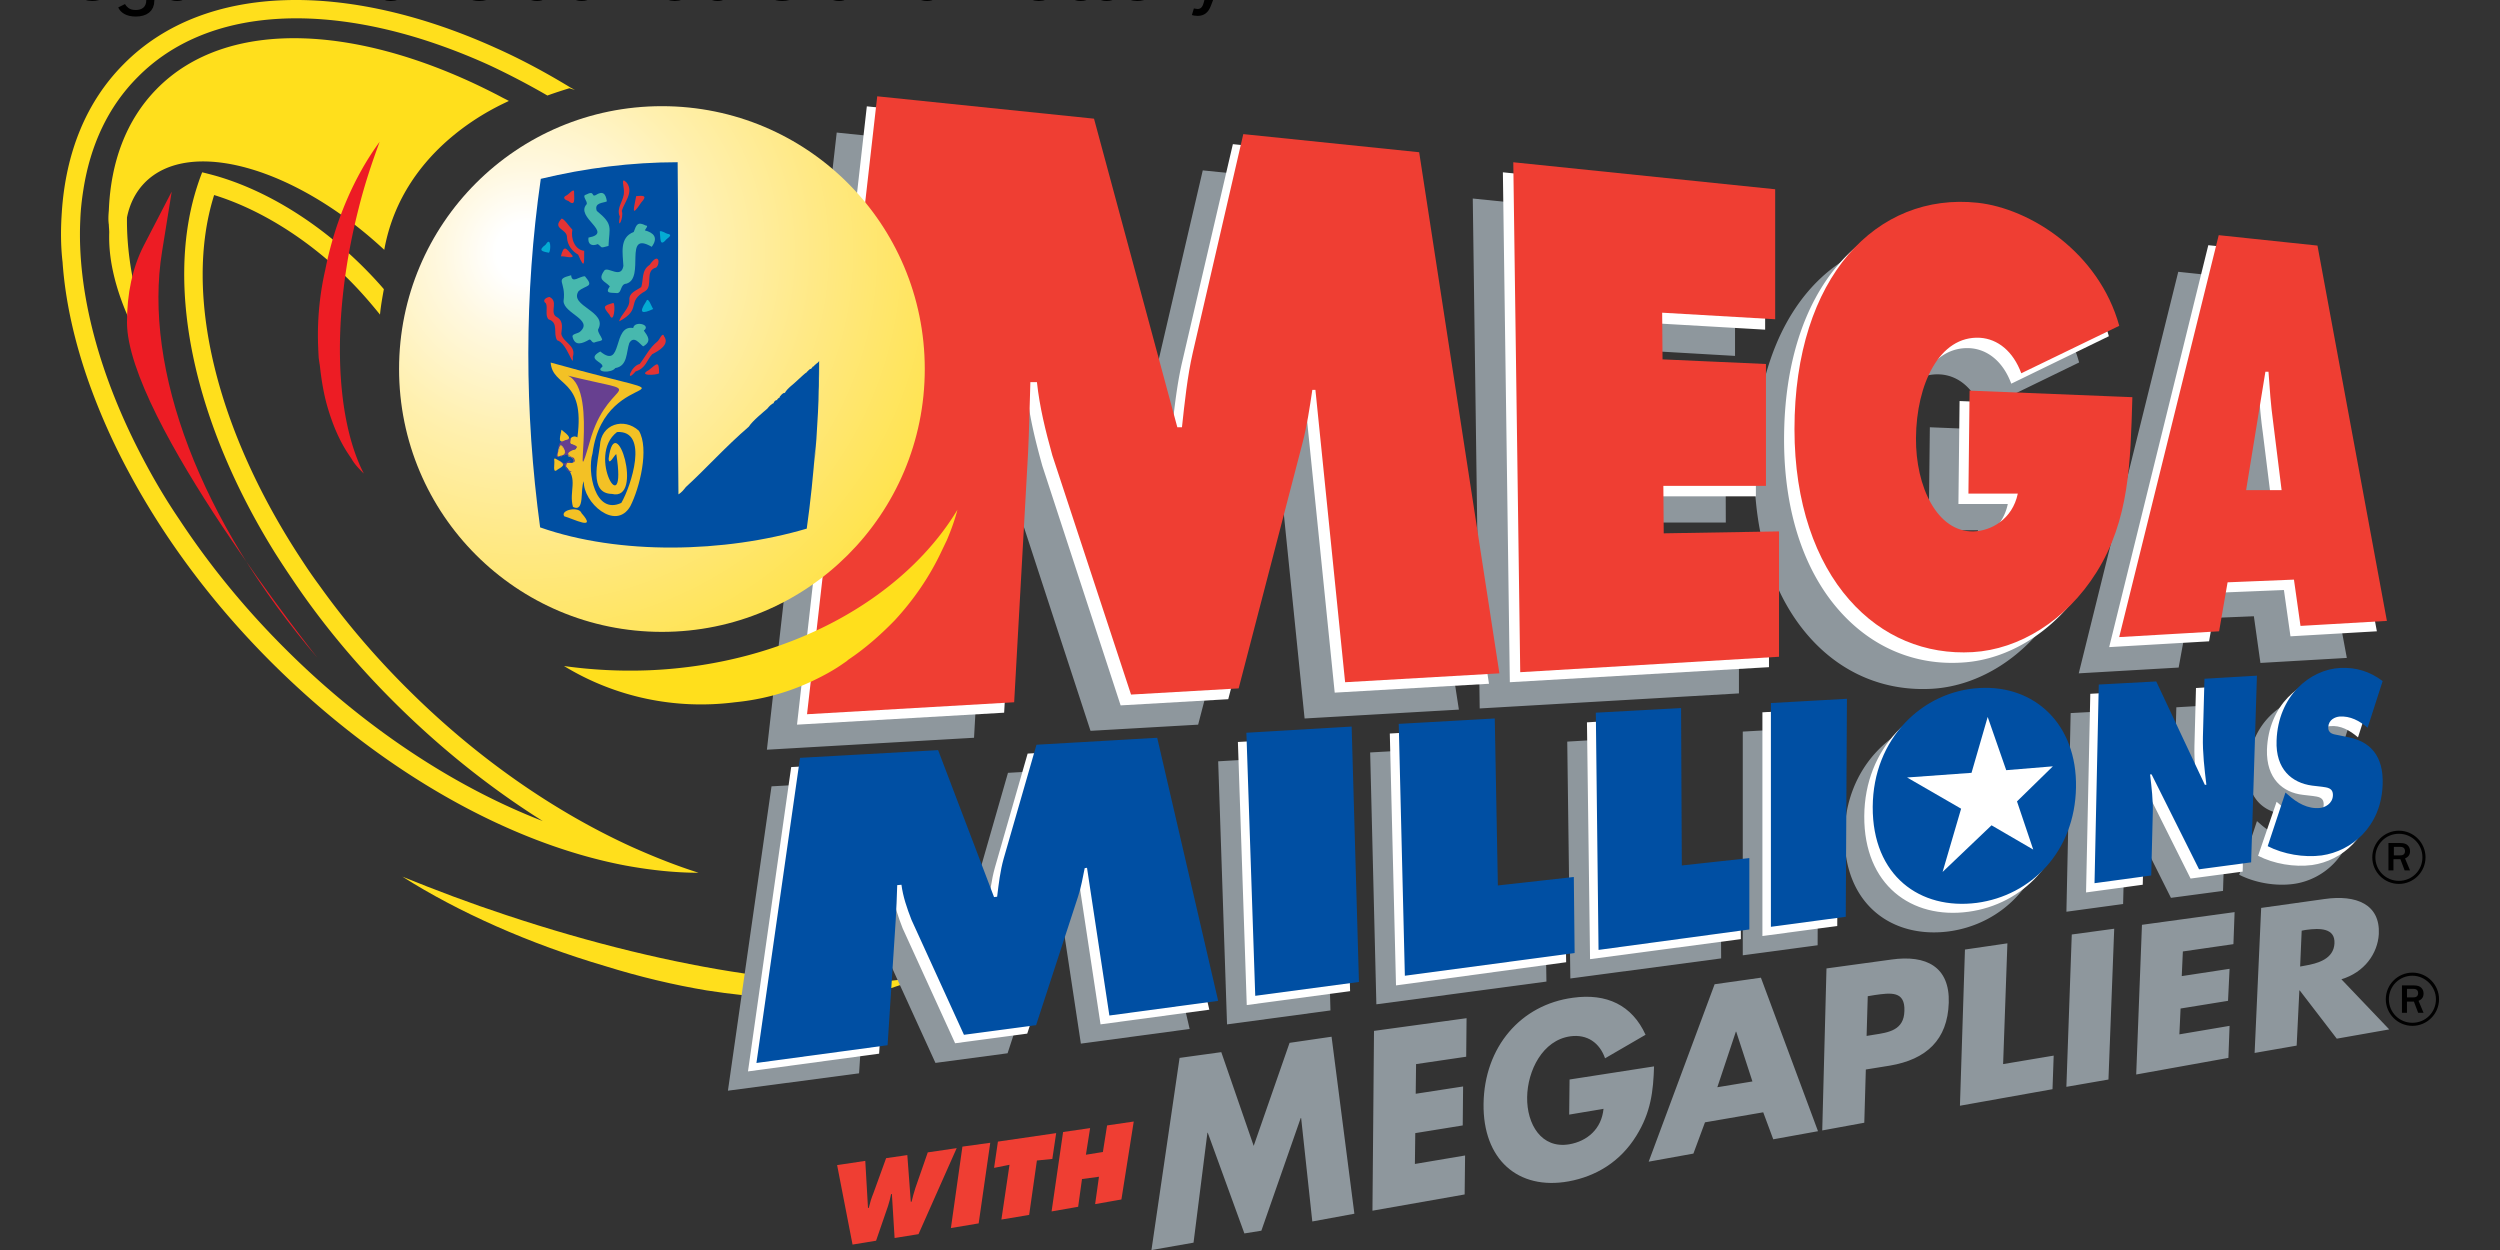 <svg xmlns="http://www.w3.org/2000/svg" viewBox="0 0 529.17 264.58"><rect x="0" y="0" width="529.17" height="264.58" fill="#333333" stroke="none"/><defs><radialGradient id="a" cx="893.82" cy="1021.4" r="635.81" gradientTransform="matrix(1.29 0 0 -1.29 -521.24 1660.2)" gradientUnits="userSpaceOnUse"><stop offset=".05" stop-color="#fff"/><stop offset=".14" stop-color="#fff8e0"/><stop offset=".31" stop-color="#fff0af"/><stop offset=".48" stop-color="#ffe986"/><stop offset=".64" stop-color="#ffe562"/><stop offset=".79" stop-color="#ffe241"/><stop offset=".91" stop-color="#ffe028"/><stop offset="1" stop-color="#ffdf1c"/></radialGradient></defs><path fill="#ffdf1c" d="M107.216 193.722c-7.674-2.531-15.022-5.307-22.044-8.165 11.839 7.512 26.861 14.207 42.946 18.94 7.348 2.287 14.615 4.002 21.472 5.144 2.694.408 5.062.735 7.43.98l1.713.164.735.081c4.735.49 9.307.653 13.635.572 5.96-.164 11.104-.898 15.268-2.204l1.47-.491.245-.081.734-.246c1.307-.49 2.45-.98 3.511-1.632-17.88 3.51-51.028-1.061-87.115-13.063"/><g fill="#8e979d"><path d="m177.106 28.06 45.884 4.735 17.554 65.316h.98c.571-5.225 1.143-10.777 2.285-15.757l10.778-46.292 37.23 3.837 16.982 110.302-32.658 1.878-6.287-61.886h-.653c-.572 3.837-1.143 7.756-2.123 11.43l-13.471 51.763-22.778 1.306-16.574-50.702c-1.47-5.307-2.694-10.205-3.266-15.513l-1.387-.081a459.165 459.165 0 0 1-.49 15.022l-2.94 52.742-43.844 2.531zM365.219 84.721l.078 25.881h-21.718v9.962l24.499-.326v26.534l-54.872 3.184-1.468-107.935 55.512 5.715v27.597l-23.92-1.39.093 9.88zM442.776 91.824c-.408 14.124-.653 25.962-7.593 37.066-6.45 10.287-16.41 16.329-26.208 16.9-9.96.573-19.186-3.183-26.126-11.103-7.103-8.083-11.593-20.33-11.512-36.087 0-32.33 17.472-50.212 38.782-47.925 11.104 1.225 25.636 10.45 29.964 26.045l-20.657 10.043c-1.714-4.654-4.98-7.266-8.735-7.512-8.573-.49-13.471 9.798-13.554 21.229-.081 10.37 4.49 19.922 12.165 19.758 3.674-.082 8.246-2.531 9.388-8.001h-10.45l.245-21.799 34.291 1.387zM466.868 111.42l4.083-25.066h.653c.245 3.51.49 7.103.98 10.613l1.796 14.451h-7.512zm-3.837 19.594 14.043-.572 1.387 9.879 18.288-1.061-14.777-79.523-20.902-2.205-21.064 84.993 21.145-1.225 1.879-10.286zM280.146 159.834l1.469 54.043-21.89 2.953-1.875-55.684zM291.333 212.58l-1.313-53.309 20.405-1.156.656 35.357 16-1.719.25 16.015zM332.393 207.112l-.657-50.138 18.046-1.057.25 33.305 14.202-1.546.078 15.186zM384.89 153.956l-.157 46.125-15.843 2.125v-47.352zM412.81 166.286c4.408-.326 7.102 3.266 7.102 7.92-.081 4.981-3.02 8.654-7.267 9.145-4.328.49-7.266-2.694-7.266-7.756.08-4.736 2.938-8.98 7.429-9.307m.245-14.615c-12.084.653-22.534 10.696-22.616 25.147-.081 14.615 10.043 21.881 22.044 20.33 11.512-1.551 20.738-10.859 20.983-24.413.164-13.47-8.818-21.717-20.411-21.064M438.292 150.936l12.165-.653 10.287 21.881h.326c-.408-3.348-.817-6.776-.734-10.206l.326-12.246 11.104-.653-1.224 39.517-11.023 1.47-10.043-20.085h-.327c.327 2.776.653 5.47.572 8.165l-.327 13.227-12.002 1.633.898-42.047zM477.727 173.801l.572.491c1.878 1.714 4.164 3.02 6.695 2.776 1.06-.08 2.693-.898 2.776-2.612.081-1.714-1.306-1.714-2.286-1.878l-2.123-.245c-4.245-.49-7.756-3.43-7.512-9.553.327-9.388 7.021-14.94 13.471-15.349 3.347-.164 6.287.735 8.98 2.777l-3.183 9.879c-1.714-1.47-3.675-2.613-5.961-2.367-.898.08-2.286.653-2.367 2.204-.081 1.47 1.225 1.552 2.04 1.714l2.367.49c4.328.9 7.348 3.757 7.103 10.044-.326 8.9-6.614 14.124-12.9 14.941-3.755.49-8.081-.245-11.43-1.96l3.756-11.348zM163.306 166.443l29.23-1.633 11.838 31.107.653-.081c.327-2.694.653-5.47 1.388-8.082l6.94-24.168 25.554-1.47 12.9 55.683-23.024 3.103-4.736-31.27-.49.08c-.327 1.96-.734 4.002-1.388 5.962l-8.899 27.27-15.268 2.04-11.104-24.33c-.98-2.53-1.796-4.898-2.123-7.429l-.898.081c-.082 2.45-.082 4.981-.327 7.512l-1.714 26.372-27.759 3.675 9.226-64.418z"/></g><g fill="#fff"><path d="m183.48 22.508 45.885 4.736 17.553 65.316h.98c.572-5.225 1.144-10.778 2.286-15.757l10.777-46.292 37.23 3.837 16.982 110.383-32.657 1.878-6.287-61.886h-.653c-.572 3.837-1.144 7.756-2.123 11.43l-13.471 51.845-22.779 1.307-16.574-50.702c-1.47-5.307-2.693-10.205-3.265-15.513h-1.387a459.165 459.165 0 0 1-.491 15.023l-2.939 52.741-43.844 2.532zM371.578 79.251l.093 25.8h-21.717v9.96l24.483-.326v26.534l-54.856 3.184-1.469-107.933 55.512 5.796V69.78l-23.92-1.387.078 9.879zM449.15 86.273c-.407 14.124-.652 25.962-7.593 37.066-6.45 10.287-16.41 16.329-26.207 16.9-9.96.654-19.187-3.184-26.127-11.103-7.102-8.083-11.593-20.33-11.593-36.087 0-32.33 17.473-50.213 38.782-47.925 11.104 1.143 25.636 10.45 29.964 26.045l-20.657 10.043c-1.714-4.654-4.98-7.267-8.735-7.512-8.573-.49-13.471 9.798-13.554 21.228-.081 10.287 4.49 19.923 12.165 19.758 3.675-.08 8.246-2.53 9.389-8h-10.451l.245-21.8 34.373 1.388zM473.227 105.867 477.31 80.8h.653c.245 3.51.49 7.103.98 10.614l1.796 14.45h-7.512zm-3.837 19.594 14.043-.572 1.387 9.798 18.288-1.061-14.777-79.523-20.902-2.205-20.983 85.075 21.146-1.225 1.796-10.287z"/></g><path fill="#ef3e33" d="m185.683 20.385 45.885 4.735 17.635 65.316h.98c.571-5.224 1.143-10.777 2.285-15.756l10.696-46.293 37.23 3.838 16.982 110.302-32.657 1.878-6.287-61.887h-.653c-.572 3.837-1.144 7.756-2.123 11.43l-13.471 51.763-22.779 1.306-16.655-50.62c-1.47-5.307-2.693-10.206-3.265-15.513h-1.388c-.164 4.98-.245 10.124-.49 15.022l-2.94 52.742-43.843 2.531 14.86-130.794zM373.796 77.047v25.8H352.08l.078 10.043 24.405-.41v26.536l-54.778 3.266-1.469-107.936 55.434 5.716v27.513l-23.92-1.387.078 9.88z"/><path fill="url(#a)" d="M1172 500.71c0 197.17-159.48 356.65-356.65 356.65S458.7 697.88 458.7 500.71s159.48-356.65 356.65-356.65S1172 303.54 1172 500.71z" transform="translate(12.913) scale(.156)"/><path fill="#ef3e33" d="M451.354 84.068c-.408 14.124-.653 25.963-7.594 37.067-6.45 10.286-16.41 16.328-26.207 16.9-9.96.572-19.187-3.184-26.127-11.104-7.102-8.082-11.593-20.411-11.593-36.087 0-32.33 17.473-50.212 38.782-47.925 11.104 1.225 25.636 10.451 29.964 26.045L427.84 79.008c-1.714-4.655-4.98-7.267-8.735-7.512-8.573-.491-13.471 9.797-13.554 21.228-.081 10.287 4.49 19.922 12.165 19.758 3.675-.081 8.246-2.531 9.388-8.001h-10.45l.245-21.799 34.454 1.388zM475.43 103.745l4.083-25.066h.653c.245 3.511.49 7.103.98 10.614l1.796 14.45h-7.512zm-3.918 19.513 14.043-.572 1.387 9.798 18.288-1.061-14.696-79.44-20.902-2.205-21.064 85.074 21.145-1.225 1.797-10.37z"/><path fill="#ffdf1c" d="M13.08 44.96c.817-12.492 5.062-23.35 13.145-31.433 17.227-17.39 47.6-17.472 78.787-3.348 5.307 2.367 10.613 5.225 15.84 8.409.326.164.571.327.898.49-.408-.163-.817-.245-1.225-.407-1.552.49-3.103.98-4.655 1.551a159.197 159.197 0 0 0-12.164-6.368 127.622 127.622 0 0 0-13.88-5.389C65.251.627 42.716 2.585 29.163 16.302c-6.288 6.287-10.044 14.45-11.512 23.84-.327 2.041-.572 4.165-.653 6.37-.735 15.267 4.001 33.147 13.47 50.946 2.205 4.164 4.655 8.328 7.43 12.41 6.287 9.553 13.88 18.941 22.778 27.76 16.493 16.41 35.598 28.983 54.212 36.167-10.777-6.776-21.31-15.104-31.107-24.82-8.492-8.409-15.84-17.308-21.963-26.453a208.817 208.817 0 0 1-3.592-5.47C41.246 89.782 35.04 61.37 41.49 40.224c.408-1.306.817-2.531 1.306-3.756 1.307.327 2.613.653 3.919 1.06 10.043 3.104 20.656 9.553 30.045 18.86 1.551 1.552 3.103 3.185 4.49 4.818-.326 1.796-.653 3.592-.817 5.388-2.04-2.53-4.164-4.98-6.53-7.348-8.981-8.9-19.106-15.022-28.577-17.961-6.614 20.983.49 50.048 18.86 77.726a100.322 100.322 0 0 0 3.348 4.817c5.47 7.675 11.838 15.187 19.024 22.29 14.45 14.369 30.862 25.718 47.19 33.147 4.736 2.123 9.472 4.001 14.125 5.47-5.063 0-10.287-.572-15.595-1.551-24.82-4.736-51.68-20.004-74.542-42.7-12.818-12.737-23.023-26.618-30.454-40.497a137.271 137.271 0 0 1-8.328-18.614c-3.18-8.898-5.138-17.635-5.709-25.881-.408-3.51-.408-7.022-.164-10.532"/><path fill="#ffdf1c" d="M23.04 44.47c.408-10.205 3.675-19.023 10.044-25.554 15.103-15.513 43.68-13.797 72.909 1.552.572.326 1.144.571 1.714.898-1.306.734-22.37 9.226-26.372 31.515C62.557 35.41 40.022 28.96 30.552 38.757c-1.878 1.96-3.102 4.41-3.674 7.267-.082 5.96.817 12.41 2.693 19.186a108.781 108.781 0 0 0 5.96 16.166c-5.96-8.082-9.96-16.329-11.592-23.84-.653-2.94-.899-5.716-.817-8.328 0-.572-.082-1.144-.082-1.633-.164-1.06-.08-2.123 0-3.103"/><path fill="#ed1c24" d="m30.471 51.9 5.878-11.35-2.04 12.656c-4.083 24.983 8.165 57.151 32.902 86.054 0 0-40.333-50.62-40.333-71.031 0-6.042 1.143-11.593 3.592-16.33"/><path fill="#ffdf1c" d="M137.425 141.872a100.799 100.799 0 0 1-18.044-.898c10.696 6.53 23.433 9.307 36.168 7.674 5.878-.571 11.512-2.123 16.738-4.654 2.04-.98 3.837-1.96 5.551-3.103l1.307-.898.49-.408c3.43-2.286 6.695-5.144 9.715-8.246 4.083-4.41 7.43-9.308 9.96-14.696l.899-1.878.164-.327.408-.98c.734-1.796 1.387-3.674 1.878-5.55-11.43 18.94-36.087 32.74-65.235 33.964"/><path fill="#ed1c24" d="M75.946 43.98c1.225-4.898 2.777-9.552 4.41-13.962-5.39 7.348-9.472 16.82-11.512 27.107a62.213 62.213 0 0 0-1.552 13.797c0 1.714.082 3.266.164 4.817l.164 1.144.082.49c.326 3.02.817 6.042 1.632 8.818 1.144 3.919 2.613 7.267 4.49 10.044l.654.98.081.163.327.49c.653.9 1.387 1.634 2.123 2.368-6.123-11.92-6.94-33.312-1.061-56.254"/><g fill="#fff"><path d="m284.302 155.834 1.469 53.965-21.874 2.937-1.875-55.683zM295.489 208.58l-1.313-53.318 20.42-1.142.657 35.274 15.999-1.718.25 15.999zM336.564 203.018l-.656-50.123 18.046-1.06.234 33.31 14.218-1.547.078 15.186zM389.06 149.875l-.171 46.128-15.843 2.125v-47.356zM417.059 162.208c4.49-.326 7.103 3.266 7.021 7.92-.08 4.981-3.02 8.654-7.266 9.145-4.328.49-7.267-2.694-7.267-7.756.081-4.735 2.939-8.98 7.512-9.307m.164-14.615c-12.084.653-22.534 10.697-22.616 25.147-.08 14.615 10.043 21.882 22.044 20.249 11.512-1.552 20.738-10.859 20.983-24.413.246-13.39-8.818-21.636-20.41-20.983M442.448 146.853l12.165-.653 10.287 21.882h.326c-.408-3.349-.817-6.777-.734-10.206l.326-12.246 11.104-.653-1.224 39.516-11.023 1.47-10.043-20.084h-.327c.327 2.776.653 5.47.572 8.165l-.327 13.227-12.002 1.633.898-42.048zM481.883 169.708l.572.49c1.878 1.715 4.164 3.02 6.613 2.777 1.061-.081 2.777-.898 2.777-2.612.081-1.714-1.306-1.714-2.286-1.878l-2.123-.246c-4.245-.49-7.756-3.43-7.594-9.552.327-9.389 7.022-15.023 13.472-15.35 3.346-.163 6.287.735 8.98 2.858l-3.184 9.88c-1.714-1.47-3.675-2.613-5.96-2.368-.899.082-2.286.654-2.368 2.205-.08 1.47 1.307 1.551 2.04 1.714l2.368.49c4.328.899 7.348 3.757 7.103 10.044-.327 8.9-6.614 14.042-12.9 14.94-3.756.491-8.082-.244-11.43-1.958l3.918-11.43zM167.47 162.365l29.23-1.633 11.838 31.107.653-.08c.327-2.694.653-5.47 1.387-8.083l6.94-24.167 25.555-1.47 12.9 55.682-23.024 3.103-4.736-31.27h-.49c-.408 1.96-.735 4.001-1.388 5.96l-8.9 27.27-15.267 2.041-11.104-24.33c-.98-2.53-1.797-4.898-2.123-7.429l-.899.081c-.08 2.45-.08 4.981-.245 7.512l-1.714 26.372-27.759 3.756 9.145-64.418z"/></g><g fill="#004fa3"><path d="m286.099 153.793 1.546 54.053-21.951 2.937-1.875-55.683zM297.364 206.534l-1.297-53.312 20.327-1.144.656 35.348 16.077-1.797.172 16.093zM338.36 201.065l-.577-50.21 18.046-.98.156 33.316 14.296-1.562v15.108zM390.936 147.914l-.25 46.136-15.843 2.125v-47.363zM444.245 144.894l12.165-.653 10.286 21.881h.327c-.408-3.348-.817-6.776-.734-10.205l.326-12.246 11.104-.654-1.225 39.517-11.022 1.47-10.044-20.085h-.326c.326 2.777.653 5.47.572 8.165l-.327 13.228-12.002 1.632.898-42.047zM483.758 167.755l.572.49c1.878 1.715 4.163 3.02 6.695 2.777 1.06-.081 2.693-.898 2.776-2.612.081-1.714-1.306-1.714-2.286-1.878l-2.123-.246c-4.245-.572-7.756-3.43-7.512-9.552.326-9.389 7.021-15.023 13.47-15.35 3.348-.163 6.288.735 8.982 2.777l-3.185 9.88c-1.714-1.471-3.674-2.532-5.96-2.368-.899.081-2.286.653-2.367 2.205-.081 1.47 1.225 1.551 2.04 1.714l2.367.49c4.328.899 7.348 3.756 7.103 10.043-.327 8.9-6.614 14.043-12.9 14.942-3.755.49-8.081-.246-11.43-1.96l3.756-11.349zM169.34 160.412l29.23-1.633 11.838 31.107.653-.08c.327-2.694.653-5.47 1.388-8.083l6.94-24.086 25.554-1.47 12.9 55.682-23.024 3.103-4.736-31.27-.49.081c-.408 1.96-.734 4.002-1.388 5.96l-8.899 27.271-15.268 2.04-11.104-24.33c-.98-2.53-1.796-4.897-2.123-7.428l-.898.08c-.082 2.45-.164 4.982-.327 7.513l-1.714 26.372-27.759 3.756 9.226-64.582zM419.012 145.628c-12.084.653-22.534 10.696-22.616 25.147-.081 14.615 10.043 21.882 22.044 20.33 11.512-1.551 20.738-10.859 20.983-24.412.245-13.471-8.818-21.718-20.411-21.065"/></g><path fill="#fff" d="m430.37 179.832-8.827-5.14-10.359 9.874 3.922-13.39-11.437-6.608 13.64-.985 3.422-11.832 3.921 11.27 9.875-.813-7.594 7.422z"/><path d="M510.131 184.238h-1.144l-.898-2.367h-1.47v2.367h-1.061v-5.796h2.531c.734 0 1.225.164 1.552.49s.49.735.49 1.225c0 .735-.326 1.225-1.06 1.552l1.06 2.53zm-3.43-3.184h1.307c.408 0 .653-.081.817-.245s.245-.408.245-.653-.08-.49-.245-.653c-.164-.164-.408-.246-.734-.246h-1.388v1.797z"/><path d="M507.772 187.097c-3.103 0-5.634-2.53-5.634-5.634s2.531-5.634 5.634-5.634 5.634 2.532 5.634 5.634-2.531 5.634-5.634 5.634m0-10.613c-2.776 0-4.981 2.205-4.981 4.981s2.205 4.981 4.981 4.981 4.98-2.205 4.98-4.981-2.204-4.98-4.98-4.98M512.99 214.377h-1.143l-.899-2.367h-1.47v2.367h-1.06v-5.797h2.53c.735 0 1.225.165 1.552.491s.49.734.49 1.225c0 .734-.326 1.225-1.06 1.551l1.06 2.532zm-3.51-3.265h1.306c.408 0 .653-.082.817-.246s.245-.408.245-.653-.081-.49-.245-.653c-.164-.164-.408-.245-.734-.245h-1.388v1.797z"/><path d="M510.631 217.142c-3.103 0-5.634-2.53-5.634-5.634s2.531-5.634 5.634-5.634 5.634 2.531 5.634 5.634-2.53 5.634-5.634 5.634m0-10.613c-2.776 0-4.98 2.205-4.98 4.981s2.204 4.98 4.98 4.98 4.981-2.204 4.981-4.98c0-2.694-2.286-4.98-4.98-4.98"/><g fill="#8e979d"><path d="m286.677 256.906-8.906 1.64-2.36-21.89h-.093L266.99 260.5l-3.593.578-7.75-21.311h-.078l-2.937 23.264-8.906 1.563 5.953-40.67 8.828-1.218 6.859 19.842 7.593-21.811 8.89-1.297zM299.488 246.375l10.625-1.797-.094 8.25-19.514 3.437.328-38.06 19.592-2.687-.078 8.155-10.609 1.563-.078 6.28 10.03-1.546-.077 8.25-10.046 1.624zM350.11 225.72c-.164 5.225-.653 9.715-3.756 14.696-3.43 5.551-8.573 8.573-14.288 9.634-10.777 1.959-18.207-4.655-18.044-16.41.164-12.003 7.838-20.983 18.94-22.452 7.103-.98 12.492 1.552 15.35 7.839l-8.573 4.98c-1.144-3.265-3.756-5.143-7.348-4.654-5.878.817-9.062 7.267-9.145 12.9-.081 5.715 3.02 10.94 8.9 9.96 3.837-.653 6.859-3.266 7.266-7.512l-7.266 1.225.08-7.43 17.881-2.776zM360.89 237.563l-2.45 6.614-9.47 1.714 13.961-37.557 9.798-1.388 12.084 32.495-9.472 1.714-2.123-5.715-12.329 2.123zm6.614-19.186h-.08l-3.92 11.757 7.43-1.225zM386.608 204.987l13.716-1.878c7.43-1.06 12.41 1.551 12.165 9.145-.245 7.838-4.736 12.002-12.491 13.308l-5.063.817-.326 11.267-8.9 1.633zm8.491 14.288 1.47-.245c3.266-.49 6.45-.98 6.532-5.062.164-4.245-2.858-3.838-6.288-3.349l-1.47.246-.245 8.409zM424.902 199.675l-.906 25.56 10.703-1.796-.25 7.109-19.593 3.5 1.062-33.06zM437.386 230.048l1.14-32.248 8.984-1.219-1.218 31.92zM461.306 218.94l10.624-1.798-.25 6.781-19.514 3.516 1.219-31.686 19.608-2.687-.25 6.78-10.702 1.547-.235 5.219 10.124-1.547-.328 6.78-10.046 1.626zM505.725 217.892l-11.104 1.96-7.838-10.206h-.082l-.571 11.676-8.9 1.551 1.388-30.698 13.39-1.878c6.775-.98 11.838 1.144 11.511 7.43-.245 4.082-3.02 8.082-7.92 9.552l10.125 10.613zm-18.86-13.308.899-.164c2.939-.49 6.204-1.47 6.368-4.736s-3.103-3.265-6.042-2.857l-.898.164z"/></g><g fill="#ef3e33"><path d="m183.152 245.719.572 9.96h.164c.245-1.06.572-2.123.98-3.103l2.693-7.43 4.49-.652.735 9.879h.164c.245-.98.49-1.96.817-2.939l2.612-7.512 6.123-.898-8.082 18.206-5.062.817-.572-9.307h-.164c-.164.899-.408 1.714-.653 2.531l-2.531 7.348-4.981.817-3.265-16.819zM209.604 241.89l-2.453 17.062-5.875.985 2.437-17.234zM211.963 258.14l1.718-11.593-3.265.656.812-5.562 12.328-1.797-.813 5.469-3.265.328-1.64 11.515zM239.977 237.391l-2.61 16.5-5.562.983.813-5.796-3.594.484-.812 5.875-5.625.984 2.437-16.811 5.719-.828-.89 5.64 3.593-.578.89-5.625z"/></g><path fill="#004fa2" d="M173.387 76.38c.038 7.26-.369 14.717-1.015 21.998.38-6.868.946-13.926.953-20.89-.127 10.858-.978 23.174-2.563 34.405-17.311 5.118-39.62 5.662-56.434-.264-3.323-24.524-3.384-49.286.141-73.778 9.546-2.297 19.14-3.5 28.967-3.516.25 23.352-.103 47.152.172 70.308.686-.436 1.078-.928 1.578-1.562 4.296-3.928 8.265-8.412 13.311-12.765.811-1.268 3.04-3.043 3.95-3.851.242-.36.869-.99 1.381-1.177-.254-.106.555-.823.685-.537-.247-.31 1.117-.958.64-.695-.523.19.838-1.207.953-.84.499-1.015 1.852-1.866 2.874-2.888.52-.458 1.435-1.363 1.842-1.577-.047-.01-.025-.16.089-.145.256-.016.098-.427.428-.22-.278-.042.13-.352.32-.303.19-.166.286-.344.452-.566.103-.077.232.297.146.095.108-.528.914-.692 1.129-1.23z"/><path fill="#f3c125" d="M125.421 95.961c-1.182 3.944.525 13.116 6.094 10.484 2.037-3.469 5.976-15.402-.905-14.996-6.65 5.054 2.225 19.74-.155 4.693-.371.03-1.587 2.64-1.623.928 1.42-10.994 7.586 9.17.703 7.477-4.935-.07-2.945-6.992-2.551-10.2.195-4.571 5.08-6.084 8.256-3.16 2.23 3.779.151 12.1-1.818 15.96-3.113 5.38-10.04-.82-9.843-5.29-.845 1.607.283 6.711-2.296 5.447-.93-3.334 1.23-5.95-1.588-8.654-.056-.894.642-.72 1.302-.639 1-.269.176-1.292-.719-1.42-.294-.561.033-1.694.952-1.406 1.43.082.376-1.116-.452-1.183-.662-.848.35-2.094 1.44-1.425 1.711-12.634-5.271-10.557-5.657-15.837 35.634 9.96 11.457-.628 8.86 19.216z"/><path fill="#47b8ae" d="M127.062 74.4c4.847 3.964 2.492-5.764 6.968-4.968.255-1.63 3.89-.725 2.25.546.842 1.194 1.728 2.277-.142 3.344-.69-.477-1.94-2.431-2.937-.703-.67 1.933-.31 4.862-2.963 5.292-.828 1.173-4.407.865-2.737-.266.327-1.058-3.55-1.56-.44-3.245zM124.562 50.292c5.487-1.01-2.934-4.278-.39-7.062.289-.608-1.111-1.77-.152-2.022 1.98-1.017 1.089.56 2.045.108 1.498-.997 2.158-.358 2.39 1.305-.692.376-2.76.203-2.137 2.017 3.572 2.912 2.649 3.487 2.486 7.417-1.94.507-1.172.392-2.264-.388-1.28.533-2.167.042-1.978-1.375z"/><g fill="#e33434"><path d="M116.125 67.604c-.83-.804-.13-2.417-.562-3.39-.917-.645.042-1.25.734-1.36 1.945.905.11 3.042 1.31 4.092 1.643.851 1.398 2.101 1.2 3.712.352 1.86 3.22 2.437 2.438 4.872.208 2.946-1.134-2.906-3.32-3.51-.923-1.468.41-3.716-1.801-4.416zM138.874 56.636c-2.47.612-.59 3.857-2.253 4.945-4.211 2.371-.599 3.787-5.56 6.444.266-1.395 2.229-2.735 2.161-4.456-.139-1.639 1.424-2.02 2.52-2.82.493-1.642.002-3.53 1.761-4.68 2.033-2.922 2.305-.205 1.37.567zM134.53 78.618c-2.27 2.705-.96-1.206.874-1.57 1.275-1.653 2.05-3.418 3.768-4.78.413-.318 1.086-2.12 1.377-1.104 1.285 1.745-1.116 3.11-2.488 3.797-1.232 1.32-1.31 2.984-3.53 3.657z"/></g><path fill="#663f8f" d="M121.312 94.102c3.016 1.06-3.645 1.31.157 2.828.884 1.664-1.444.448-1.547 1.312-.333 1.038.269 1.28 1.11 1.64-.707.265-1.559-.823-1.407-1.593-.175-.217.016.288-.25.25-.003-.581-1.094-.665-1.125-1.172 1.747 1.131.894.79 2.387.085 1.285.137-.895-.011.114.375 2 .126-.998-2.266-1.265-1.336-.44-.535-.838.833-.825.222-.35-.438.645-.516.998-.749-.023-.314-.96-2.267-1.08-1.693-.046.771-.918 2.098-.276 2.41-1.217.516.244-1.748-.117-2.296.084-.403.231.525.173-.207.094-.867 1.311-1.189 2.485-1.437-.02.564-.496 1.256.468 1.36z"/><path fill="#e33434" d="M119.922 41.355c.45-.181 1.665-1.756 1.593-.625-.02 1.153.397 3.181-1.218 1.797-.749-.2-1.345-.742-.375-1.172zM129.827 64.12c.514.273.129 4.762-.828 2.484-1.495-1.785-1.267-1.866.828-2.485z"/><g fill="#04abd3"><path d="M136.78 63.791c.408-1.148 1.131 1.166 1.48 1.619-2.203 1.012-3.252 1.037-1.48-1.619zM139.655 48.98c.36-.227 1.142.378 1.594.5 1.189.178.351.72-.197 1.178-1.516 1.83-1.219-.42-1.397-1.678zM116.188 53.495c-1.667-.301-2.26-.515-.653-1.754 1.085-1.832 1.121 1.282.653 1.754z"/></g><path fill="#674090" d="M125.187 92.305c-4.745 16.487 1.984-9.635-4.984-12.791 17.982 4.38 9.084-.031 4.984 12.791z"/><g fill="#f3c125"><path d="M118.094 97.367c1.545.886 1.445 1.14-.063 2.016-1.18 1.07-.56-1.247-.718-1.984-.124-.686.471-.163.78-.032zM119.64 93.164c-1.813 1.024-.932-1.112-.796-2.203.76.674 2.7 1.897.797 2.203zM118.687 96.445c-1.412.852-.182-1.623 0-2.327.663.82 1.638 2.067 0 2.327z"/></g><path fill="#ebbb3f" d="M119.656 96.024c-.822-2.09-.973-2.216-1.547 0 .175-2.708 1.311-1.77 1.547 0z"/><path fill="#47b8ae" d="M120.89 58.26c.177 1.878 1.747.183 2.922.22 2.02 2.365.327 1.757-1.328 3.124-2.168 3.187 6.262 4.287 4.11 8.14-.077.661.632 1.386.843 2.031.181.42-1.019.466-1.36.625-.788.46-.863-.605-1.327-.531-1.438.839-3.067 1.522-3.563-.594-.156-.612 1.196-.668 1.608-1.08 2.855-2.532-3.46-3.834-3.508-6.466.6-4.26-2.101-4.514 1.602-5.469z"/><path fill="#e33434" d="M123.656 53.089c-.067 2.147.262 4.43-1.281.812-1.24-.712-2.294-2.006-2.36-3.621.079-1.899-3.271-1.731-1.148-4.008.556-.005 1.68 1.764 2.28 2.339-.378 1.873.53 4.283 2.51 4.478zM118.719 54.26c.634-2.477 1.051-1.88 2.515-.046-.07.553-1.843-.047-2.515.047z"/><path fill="#47b8ae" d="M137.952 52.245c-6.12-3.582-1.297 6.606-5.36 7.797-1.346.078-.92 1.9-1.937 2-1.271-.141-2.726.21-1.578-1.438-1.134-1.212-2.685-1.287-1.109-3.406.808-.742 3.528 1.864 3.983-.906-.107-2.598-.917-6.012 2.187-7.187.566-1.525.775-2.274 2.578-1.36.644-.023-.131.741-.219 1.016 1.78.472 2.933 1.48 1.453 3.484z"/><path fill="#e33434" d="M137.358 78.322c1.78-1.46 2.113-1.986 2.156.703-.58.401-4.692.626-2.156-.703z"/><path fill="#f3c125" d="M123.093 108.617c3.435 3.89-1.86 1.148-3.652.67-.96-1.347 3.142-2.195 3.652-.67z"/><path fill="#e33434" d="M135.733 42.855c-2.276 3.444-1.537 1.234-1.073-1.342 1.48-.148 2.462-.167 1.073 1.342zM131.187 45.824c-.836-1.861.97-3.424.882-5.247.075-.956-.835-3.426.633-1.865 1.445 2.051-.545 4.073-1.093 5.932.514 1.377-1 4.445-.422 1.18z"/><title>Mega Millions at Louisiana Lottery</title><desc>Play LA Mega Millions online and check Mega Millions results and winning numbers at https://lotterywhiz.com/us/la/mega-millions</desc><a href="https://lotterywhiz.com/us/la/mega-millions" target="_blank">Mega Millions at Louisiana Lottery</a></svg>